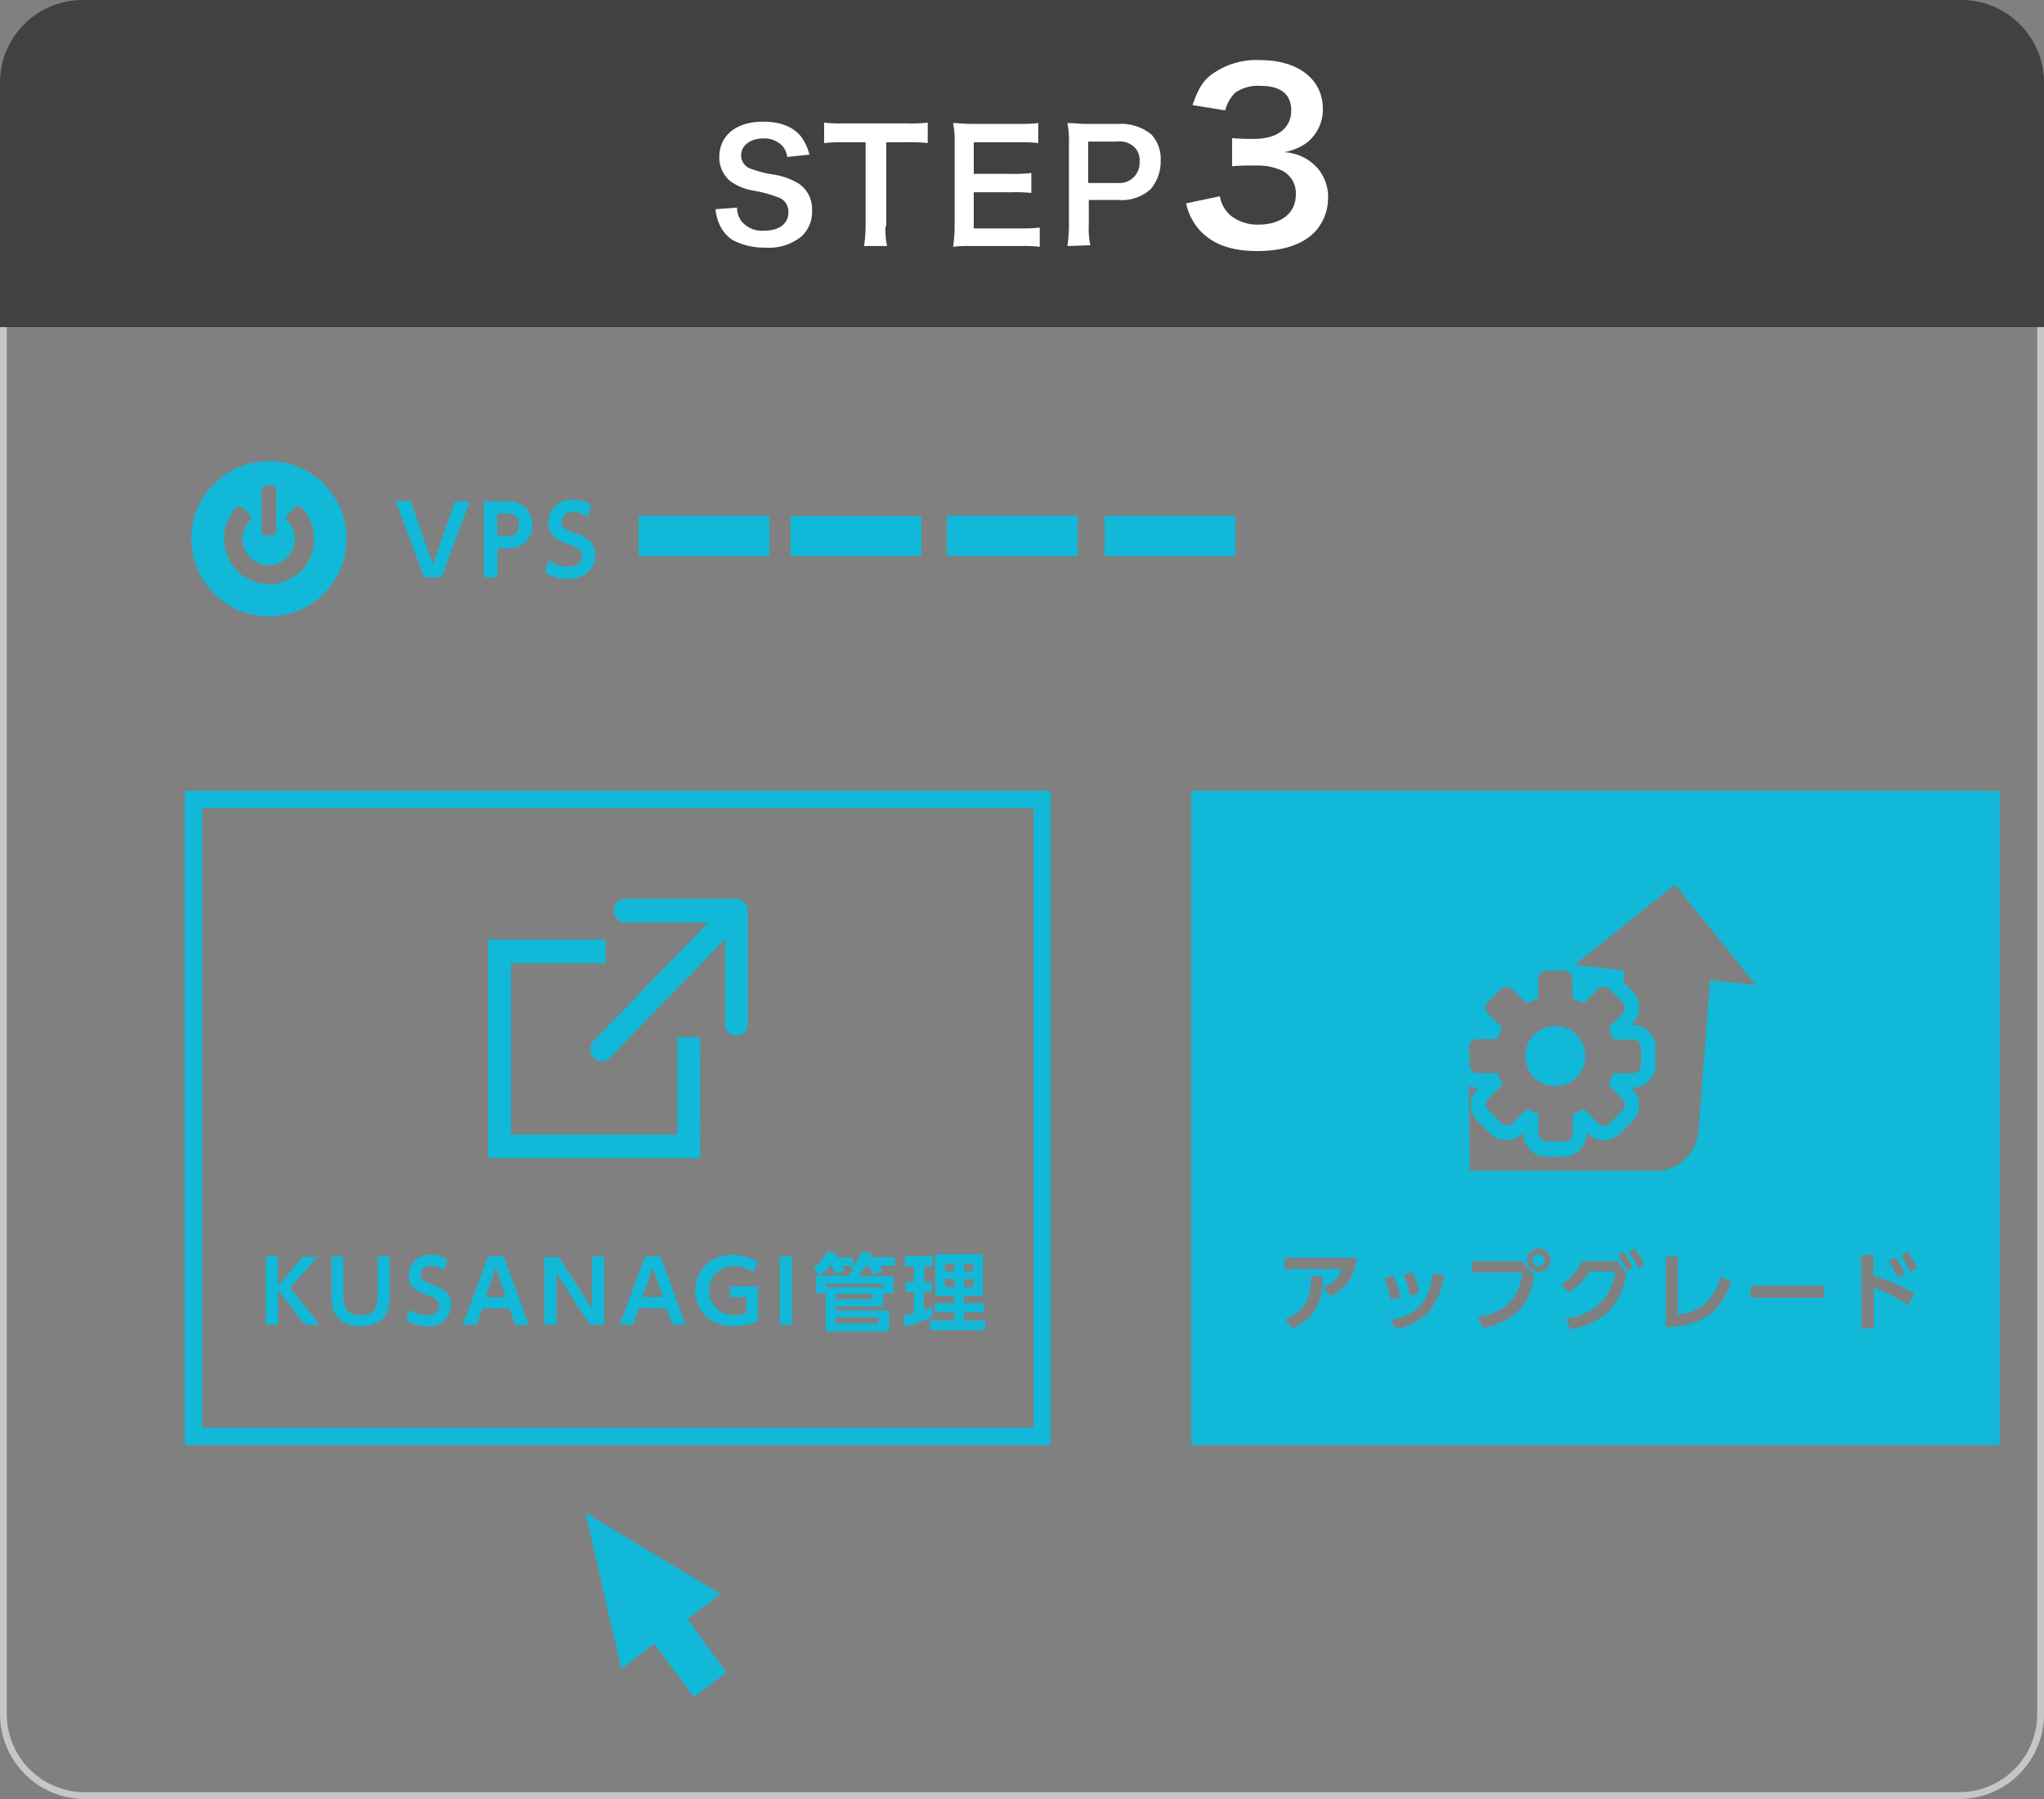 <svg xmlns="http://www.w3.org/2000/svg" viewBox="0 0 250 220"><rect x="0" y="0" width="250" height="220" fill="#808080" stroke="none"/><defs><style>.cls-1{fill:#c6c6c6;}.cls-2{fill:#414141;}.cls-3{fill:#fff;}.cls-4{fill:#12b8d7;}</style></defs><title>アセット 6</title><g id="step1.svg"><path class="cls-1" d="M239.62 220h-229.24a10.39 10.39 0 0 1-10.38-10.38v-198.85a10.39 10.39 0 0 1 10.38-10.37h229.24a10.38 10.38 0 0 1 10.38 10.37v198.85a10.38 10.38 0 0 1-10.38 10.38zm-229.24-218.77a9.55 9.55 0 0 0-9.55 9.54v198.85a9.56 9.56 0 0 0 9.55 9.55h229.24a9.56 9.56 0 0 0 9.55-9.55v-198.85a9.55 9.55 0 0 0-9.55-9.54z"/><path class="cls-2" d="M250 40h-250v-29.92a10.1 10.1 0 0 1 10.07-10.08h229.86a10.1 10.1 0 0 1 10.07 10.08z"/><path class="cls-3" d="M162.43 24.31a6.08 6.08 0 0 1-1.69 4.13c-1.5 1.51-3.94 2.26-6.94 2.26-3.29 0-5.54-.85-7.14-2.63a7.17 7.17 0 0 1-1.59-3.2l4.13-.87a4 4 0 0 0 1.31 2.35 5.25 5.25 0 0 0 3.38 1.12c2.82 0 4.6-1.41 4.6-3.66a3.11 3.11 0 0 0-1.6-2.91 7.26 7.26 0 0 0-3.19-.66c-1.22 0-2.06 0-3 .09v-3.44a24.76 24.76 0 0 0 2.72.09c2.82 0 4.51-1.32 4.51-3.48 0-2-1.32-3-3.76-3a4.92 4.92 0 0 0-3.1.84 4.82 4.82 0 0 0-1.22 2.16l-4-.65c.75-2.07 1.31-3.11 2.72-4a9.23 9.23 0 0 1 5.54-1.5c4.69 0 7.69 2.35 7.69 6a5.17 5.17 0 0 1-2 4.13 6.89 6.89 0 0 1-2.72 1.13 5.87 5.87 0 0 1 4 1.88 5.37 5.37 0 0 1 1.35 3.82zm-25.68-1.93a2.46 2.46 0 0 0 2.63-2.63 2.19 2.19 0 0 0-.66-1.78 2.61 2.61 0 0 0-2.07-.66h-3.56v5.07zm-6.2 7.71a17.54 17.54 0 0 0 .19-2.44v-10.15a10.28 10.28 0 0 0-.19-2.45c.85 0 1.41.1 2.35.1h3.94a5.83 5.83 0 0 1 4 1.31 4.43 4.43 0 0 1 1.12 3.2 5.18 5.18 0 0 1-1.22 3.47 5.24 5.24 0 0 1-4 1.32h-3.57v3.1a9.43 9.43 0 0 0 .19 2.44l-2.82.1zm-32.47-1.22a6.31 6.31 0 0 1-4.5 1.41 8.2 8.2 0 0 1-4-.94 4.46 4.46 0 0 1-1.69-2.16 5.16 5.16 0 0 1-.37-1.6l2.63-.19a2.78 2.78 0 0 0 .56 1.69 3.22 3.22 0 0 0 2.72 1.13c1.88 0 3-.85 3-2.26a1.87 1.87 0 0 0-.94-1.69 15.45 15.45 0 0 0-3.29-.94 6.72 6.72 0 0 1-2.81-1.12 3.72 3.72 0 0 1-1.41-3c0-2.63 2.06-4.32 5.35-4.32 2.16 0 3.75.65 4.69 1.88a6.41 6.41 0 0 1 .98 2.15l-2.72.28a2.45 2.45 0 0 0-.57-1.32 3 3 0 0 0-2.34-.94c-1.6 0-2.72.85-2.72 2.07a1.73 1.73 0 0 0 1.35 1.69 13.67 13.67 0 0 0 2.63.66 8.31 8.31 0 0 1 3.1 1.13 3.71 3.71 0 0 1 1.59 3.19 4.11 4.11 0 0 1-1.24 3.2zm15.39-11.37a19.26 19.26 0 0 0-2.72-.1h-2.35v10.25h-.09a9.43 9.43 0 0 0 .19 2.44h-2.82a16.35 16.35 0 0 0 .19-2.44v-10.25h-2.53a17.87 17.87 0 0 0-2.54.1v-2.5a20.59 20.59 0 0 0 2.54.09h7.41a21.39 21.39 0 0 0 2.72-.09zm3.1-2.45c.75 0 1.22.1 2.35.1h5.63a19.19 19.19 0 0 0 2.44-.1v2.45a17.08 17.08 0 0 0-2.44-.1h-5.45v3.86h4.6a19.12 19.12 0 0 0 2.44-.1v2.44a18.88 18.88 0 0 0-2.44-.09h-4.6v4.42h5.63a18.34 18.34 0 0 0 2.44-.1v2.35a18.09 18.09 0 0 0-2.44-.09h-5.81a17.41 17.41 0 0 0-2.35.09 17.81 17.81 0 0 0 .19-2.44v-10.24a10.66 10.66 0 0 0-.19-2.45z"/><path class="cls-4" d="M114.05 161.07a23.72 23.72 0 0 1-3.38 1.15l-.17-1.3c.39-.09.73-.18 1.27-.33v-2.59h-1v-1.22h1v-1.93h-1.12v-1.25h3.4v1.25h-1v1.93h.9v1.22h-.95v2.23a9.37 9.37 0 0 0 1-.37zm76.18-28.24a3.68 3.68 0 1 0-3.68-3.67 3.67 3.67 0 0 0 3.68 3.67zm-83.78 20.89h3v1.08h-1.87a5.51 5.51 0 0 1 .38.67l-1.25.37a6.16 6.16 0 0 0-.46-1h-.36a4.81 4.81 0 0 1-.74.9v.3h4.13v2.11h-1.28v1.61h-5.79v.51h6.53v2.55h-7.74v-4.67h-1.19v-2.15h4.1v-.48h.63l-.56-.43.32-.3h-1.3a5.17 5.17 0 0 1 .29.66l-1.16.35a8.13 8.13 0 0 0-.39-1h-.2a4.21 4.21 0 0 1-1.24 1.2l-.84-.92a4.68 4.68 0 0 0 1.64-2l1.29.18a2.33 2.33 0 0 1-.21.52h2.16v1.05a4.79 4.79 0 0 0 1-1.74l1.26.15a4.52 4.52 0 0 1-.15.48zm-4.24 7.38v.75h5.25v-.75zm4.52-2.87h-4.52v.65h4.52zm-5.73-1.23v.41h7v-.41zm14.81-89h16v-4.95h-16zm-93.21 28.71h105.92v80h-105.92zm2.11 77.87h101.7v-75.76h-101.7zm93.21-13.1h2.59v1.19h-6.76v-1.19h2.94v-1h-2.35v-1.11h2.35v-.89h-2.3v-5.1h5.84v5.1h-2.31v.89h2.42v1.11h-2.42zm0-6h1.13v-.93h-1.13zm0 1.93h1.13v-1h-1.13zm-1.19-1h-1.16v1h1.16zm0-1.87h-1.16v.93h1.16zm34.38-91.47h-16v4.93h16zm37.08 90.32a.75.75 0 1 0 .74.74.74.74 0 0 0-.74-.76zm-142 5.08c0 .82 0 2.38-2.07 2.38s-2.12-1.58-2.12-2.4v-4.79h-1.46v4.87c0 .84 0 3.65 3.57 3.65s3.56-2.8 3.56-3.65v-4.87h-1.49zm30.34-45.64h10.08l-14 14.45a1.5 1.5 0 0 0 0 2.07 1.35 1.35 0 0 0 1 .42 1.36 1.36 0 0 0 1-.42l14.07-14.5v10.42a1.4 1.4 0 1 0 2.8 0v-13.9a1.44 1.44 0 0 0-1.4-1.46h-13.55a1.46 1.46 0 0 0 0 2.92zm9.11 14h-2.8v11.92h-20.34v-20.95h11.56v-2.91h-14.36v26.74h25.93zm-46.8 26.86h-1.84l-3 3.57v-3.6h-1.49v8.34h1.49v-4.24l3.26 4.24h1.86l-3.66-4.5zm-15.45-87.8a9.5 9.5 0 1 1 9.5 9.5 9.5 9.5 0 0 1-9.5-9.5zm8.61-.89a.46.46 0 0 0 .46.46h.92a.45.45 0 0 0 .42-.46v-5.13a.46.46 0 0 0-.45-.46h-.92a.47.47 0 0 0-.46.46zm-4.58.92a5.5 5.5 0 1 0 9.35-3.92.46.46 0 0 0-.65 0l-1 1a.45.45 0 0 0-.14.33.43.43 0 0 0 .14.32 3.2 3.2 0 1 1-4.53 0 .48.48 0 0 0 0-.65l-1-1a.48.48 0 0 0-.59 0 5.56 5.56 0 0 0-1.61 3.87zm60.73 129.02l-16.55-9.94 4.4 19.13 4-3.13 4.86 6.53 4-3-4.77-6.53zm7.22-32.94h1.5v-8.35h-1.5zm-42.67-5c-.69-.23-1.25-.43-1.25-1.13a1.14 1.14 0 0 1 1.28-1.08 2.81 2.81 0 0 1 1.63.56l.35-1.35a4 4 0 0 0-2-.56 2.51 2.51 0 0 0-2.71 2.56c0 1.43 1 1.95 2.18 2.36.67.23 1.51.51 1.51 1.34s-.72 1.14-1.58 1.14a3.4 3.4 0 0 1-2-.71l-.43 1.33a4.65 4.65 0 0 0 2.51.73 2.69 2.69 0 0 0 3-2.6c-.05-1.69-1.29-2.12-2.49-2.54zm8.89-3.39l3.08 8.39h-1.67l-.71-2h-3.29l-.71 2h-1.69l3.09-8.35zm.3 5l-1.25-3.59-1.25 3.59zm10.52 1.39l-4.07-6.29h-1.76v8.29h1.48v-6.29l4.07 6.29h1.76v-8.35h-1.48zm40.28-96.9h-16v4.9h16zm-43.31 6.2a3.81 3.81 0 0 1-2.24-.8l-.48 1.5a5.25 5.25 0 0 0 2.81.81c2 0 3.34-1.23 3.34-2.89 0-1.89-1.39-2.37-2.74-2.83-.76-.26-1.39-.48-1.39-1.27a1.28 1.28 0 0 1 1.43-1.2 3.13 3.13 0 0 1 1.82.62l.39-1.51a4.49 4.49 0 0 0-2.26-.62 2.81 2.81 0 0 0-3 2.8c0 1.59 1.06 2.17 2.43 2.63.74.25 1.68.57 1.68 1.49s-.83 1.27-1.79 1.27zm24.73-6.25h-16v4.95h16zm51.6 33.66h98.88v80h-98.88zm16.08 59.37h-1.44c0 2.11-.3 4.11-3.21 5.26l.93 1.13c3.28-1.56 3.67-3.96 3.72-6.39zm25.86-.07l-1.51-1.77h-6.14v1.37h6.21c-.34 2.25-1.12 4.7-5.47 5.47l.63 1.3a7.88 7.88 0 0 0 4.63-2.38 7.76 7.76 0 0 0 1.65-4zm2-1.9a1.44 1.44 0 1 0-1.43 1.44 1.43 1.43 0 0 0 1.4-1.44zm9.32 1.74l-1.2-1.62h-4.27a6.6 6.6 0 0 1-2.52 2.84l.89 1a8.08 8.08 0 0 0 2.54-2.58h3.2c-.48 2.38-1.67 5.08-6.09 5.8l.58 1.29c5.04-.94 6.24-4.12 6.84-6.73zm.74-.87a9.57 9.57 0 0 0-1.18-1.9l-.67.44a8.53 8.53 0 0 1 1.14 1.94zm1.37-.37a8.89 8.89 0 0 0-1.16-1.93l-.67.43a8.88 8.88 0 0 1 1.11 2zm10.69 2.21l-1.26-.75c-1.06 3.32-2.84 4.41-5.3 4.69v-7.09h-1.47v8.63c4.69-.16 6.67-1.92 8-5.48zm20.73-3.28a8.91 8.91 0 0 1 1.1 2l.86-.47a9.57 9.57 0 0 0-1.14-2zm-1.49.71a8.54 8.54 0 0 1 1.07 2l.87-.48a9.09 9.09 0 0 0-1.12-2zm-3.33 8.2h1.51v-5a19.9 19.9 0 0 1 4.21 2.18l.74-1.45a24.36 24.36 0 0 0-5-2.17v-2.52h-1.51zm-4.56-5.21h-9v1.46h9zm-43.36-27a1 1 0 0 0 1.05 1h2.4a7.5 7.5 0 0 0 .58 1.4l-1.7 1.7a1 1 0 0 0 0 1.48l1.48 1.49a1.06 1.06 0 0 0 1.49 0l1.7-1.7a7.47 7.47 0 0 0 1.4.57v2.41a1 1 0 0 0 1.05 1h2.1a1 1 0 0 0 1.05-1v-2.39a7.66 7.66 0 0 0 1.39-.57l1.7 1.7a1.06 1.06 0 0 0 1.49 0l1.48-1.49a1 1 0 0 0 0-1.48l-1.7-1.7a7.5 7.5 0 0 0 .58-1.4h2.41a1 1 0 0 0 1-1v-2.1a1 1 0 0 0-1-1.05h-2.41a7.5 7.5 0 0 0-.58-1.4l1.7-1.7a1 1 0 0 0 0-1.48l-1.51-1.53a1.06 1.06 0 0 0-1.49 0l-1.7 1.7a7 7 0 0 0-1.39-.57v-2.41a1 1 0 0 0-1.05-1h-2.1a1 1 0 0 0-1.05 1v2.41a6.85 6.85 0 0 0-1.4.57l-1.73-1.7a1.06 1.06 0 0 0-1.49 0l-1.48 1.49a1 1 0 0 0 0 1.48l1.7 1.7a7.5 7.5 0 0 0-.58 1.4h-2.4a1 1 0 0 0-1.05 1.05zm0 12.95h22.75a5.24 5.24 0 0 0 5.23-4.88l1.42-18.46 5.6.6-9.89-12.26-12.29 9.81 6.1.66-.11 1.48 1.06 1.06a2.8 2.8 0 0 1 0 4l-.11.11h.16a2.8 2.8 0 0 1 2.8 2.8v2.1a2.81 2.81 0 0 1-2.8 2.8h-.16l.11.11a2.8 2.8 0 0 1 0 4l-1.49 1.48a2.76 2.76 0 0 1-2 .82 2.79 2.79 0 0 1-2-.82l-.1-.11v.16a2.81 2.81 0 0 1-2.8 2.8h-2.1a2.81 2.81 0 0 1-2.81-2.8v-.16l-.1.11a2.79 2.79 0 0 1-2 .82 2.76 2.76 0 0 1-2-.82l-1.49-1.48a2.8 2.8 0 0 1 0-4l.11-.11h-.15a2.77 2.77 0 0 1-1.05-.21zm-9.76 18.28l.88 1.06c4.32-1 5.2-3.94 5.77-6.54l-1.36-.31c-.66 3.64-1.81 5.03-5.29 5.79zm1.7-5.63a12.6 12.6 0 0 1 .72 2.58l1.16-.27a10.56 10.56 0 0 0-.77-2.54zm-2.43.47a10.3 10.3 0 0 1 .83 2.61l1.19-.29a11 11 0 0 0-.9-2.62zm-12.18-1.13h7.06a3.73 3.73 0 0 1-2.37 2.31l1 1a5.51 5.51 0 0 0 3.16-4.67h-8.81zm-96.26-84.56h-1.65v-9.33h2.58a3.45 3.45 0 0 1 2.35.63 2.85 2.85 0 0 1 1 2.29 2.78 2.78 0 0 1-1 2.27 3.7 3.7 0 0 1-2.42.57h-.83zm0-5.08h.86c.74 0 1.79 0 1.79-1.35s-1-1.39-1.79-1.39h-.86zm28.46 93.09h2v1.93a4.22 4.22 0 0 1-1.53.27 3 3 0 1 1-.07-6 4 4 0 0 1 2.47.8l.5-1.35a5.76 5.76 0 0 0-3-.8 4.31 4.31 0 0 0-4.63 4.33c0 2.21 1.5 4.36 4.69 4.36a7.59 7.59 0 0 0 3-.61v-4.25h-3.43zm-35.29-88.01l3.47-9.33h-1.82l-2.71 7.71-2.72-7.75h-1.82l3.47 9.33zm26.78 83l3.09 8.38h-1.64l-.71-2h-3.38l-.71 2h-1.63l3.08-8.35zm.3 5l-1.24-3.59-1.26 3.59z"/></g></svg>